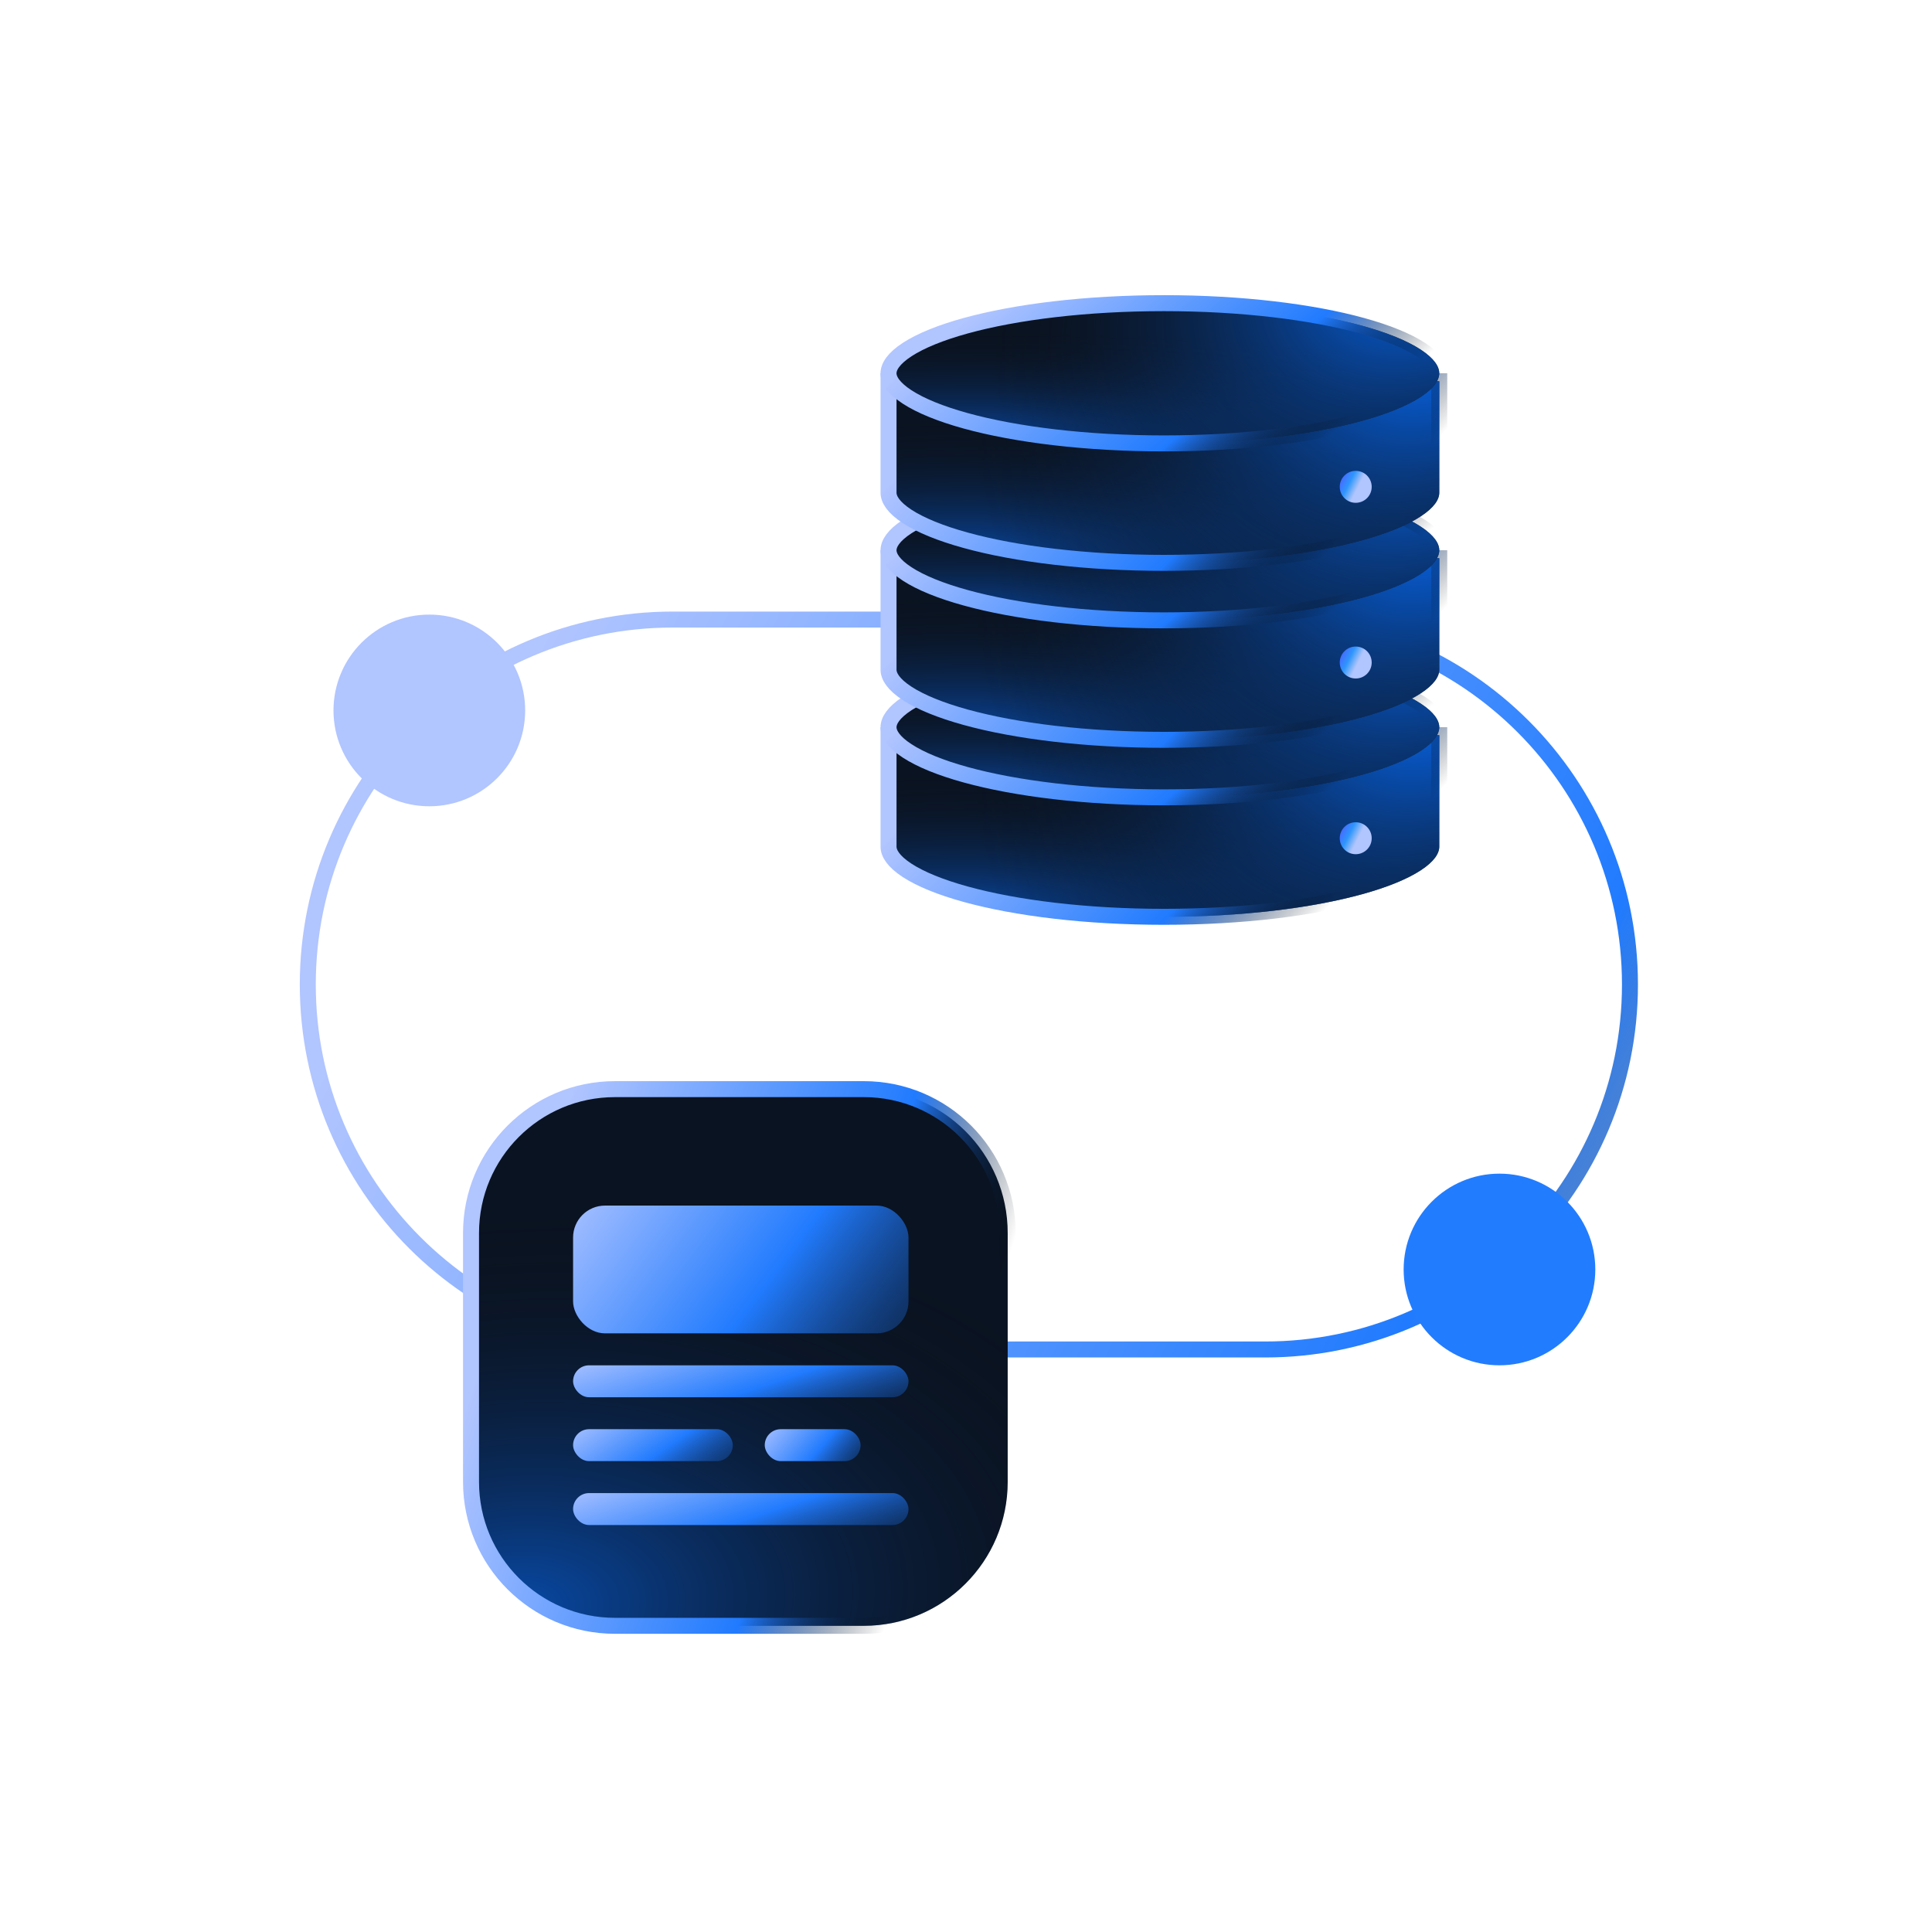 <svg width="126" height="126" viewBox="0 0 126 126" fill="none" xmlns="http://www.w3.org/2000/svg">
<g clip-path="url(#clip0_37178_1237)">
<path d="M43.875 40.406H82.5C95.645 40.406 106.302 51.063 106.302 64.208C106.302 77.354 95.645 88.01 82.5 88.01H43.875C30.729 88.01 20.073 77.354 20.073 64.208C20.073 51.063 30.729 40.406 43.875 40.406Z" stroke="url(#paint0_linear_37178_1237)" stroke-width="1.042"/>
<path d="M40.104 71.031H56.333C61.517 71.031 65.719 75.233 65.719 80.417V96.646C65.719 101.829 61.517 106.031 56.333 106.031H40.104C34.921 106.031 30.719 101.829 30.719 96.646V80.417C30.719 75.233 34.921 71.031 40.104 71.031Z" fill="#0B0F16"/>
<path d="M40.104 71.031H56.333C61.517 71.031 65.719 75.233 65.719 80.417V96.646C65.719 101.829 61.517 106.031 56.333 106.031H40.104C34.921 106.031 30.719 101.829 30.719 96.646V80.417C30.719 75.233 34.921 71.031 40.104 71.031Z" fill="#076EFF" fill-opacity="0.05"/>
<path d="M40.104 71.031H56.333C61.517 71.031 65.719 75.233 65.719 80.417V96.646C65.719 101.829 61.517 106.031 56.333 106.031H40.104C34.921 106.031 30.719 101.829 30.719 96.646V80.417C30.719 75.233 34.921 71.031 40.104 71.031Z" fill="url(#paint1_radial_37178_1237)"/>
<path d="M40.104 71.031H56.333C61.517 71.031 65.719 75.233 65.719 80.417V96.646C65.719 101.829 61.517 106.031 56.333 106.031H40.104C34.921 106.031 30.719 101.829 30.719 96.646V80.417C30.719 75.233 34.921 71.031 40.104 71.031Z" stroke="url(#paint2_linear_37178_1237)" stroke-width="1.042"/>
<path d="M57.948 47.948H93.865V55.219C93.865 55.649 93.543 56.183 92.649 56.765C91.778 57.333 90.483 57.864 88.836 58.318C85.549 59.225 80.978 59.792 75.906 59.792C70.835 59.792 66.264 59.225 62.977 58.318C61.33 57.864 60.035 57.333 59.163 56.765C58.27 56.183 57.948 55.649 57.948 55.219V47.948Z" fill="#0B0F16"/>
<path d="M57.948 47.948H93.865V55.219C93.865 55.649 93.543 56.183 92.649 56.765C91.778 57.333 90.483 57.864 88.836 58.318C85.549 59.225 80.978 59.792 75.906 59.792C70.835 59.792 66.264 59.225 62.977 58.318C61.33 57.864 60.035 57.333 59.163 56.765C58.27 56.183 57.948 55.649 57.948 55.219V47.948Z" fill="#076EFF" fill-opacity="0.05"/>
<path d="M57.948 47.948H93.865V55.219C93.865 55.649 93.543 56.183 92.649 56.765C91.778 57.333 90.483 57.864 88.836 58.318C85.549 59.225 80.978 59.792 75.906 59.792C70.835 59.792 66.264 59.225 62.977 58.318C61.33 57.864 60.035 57.333 59.163 56.765C58.27 56.183 57.948 55.649 57.948 55.219V47.948Z" fill="url(#paint3_radial_37178_1237)"/>
<path d="M57.948 47.948H93.865V55.219C93.865 55.649 93.543 56.183 92.649 56.765C91.778 57.333 90.483 57.864 88.836 58.318C85.549 59.225 80.978 59.792 75.906 59.792C70.835 59.792 66.264 59.225 62.977 58.318C61.33 57.864 60.035 57.333 59.163 56.765C58.27 56.183 57.948 55.649 57.948 55.219V47.948Z" fill="url(#paint4_radial_37178_1237)"/>
<path d="M57.948 47.948H93.865V55.219C93.865 55.649 93.543 56.183 92.649 56.765C91.778 57.333 90.483 57.864 88.836 58.318C85.549 59.225 80.978 59.792 75.906 59.792C70.835 59.792 66.264 59.225 62.977 58.318C61.33 57.864 60.035 57.333 59.163 56.765C58.27 56.183 57.948 55.649 57.948 55.219V47.948Z" stroke="url(#paint5_linear_37178_1237)" stroke-width="1.042"/>
<path d="M93.865 47.427C93.865 47.857 93.542 48.391 92.649 48.973C91.777 49.541 90.482 50.073 88.835 50.527C85.547 51.433 80.976 52 75.906 52C70.836 52 66.265 51.433 62.978 50.527C61.33 50.073 60.035 49.541 59.164 48.973C58.27 48.391 57.948 47.857 57.948 47.427C57.948 46.997 58.27 46.463 59.164 45.881C60.035 45.313 61.33 44.781 62.978 44.327C66.265 43.421 70.836 42.854 75.906 42.854C80.976 42.854 85.547 43.421 88.835 44.327C90.482 44.781 91.777 45.313 92.649 45.881C93.542 46.463 93.865 46.997 93.865 47.427Z" fill="#0B0F16"/>
<path d="M93.865 47.427C93.865 47.857 93.542 48.391 92.649 48.973C91.777 49.541 90.482 50.073 88.835 50.527C85.547 51.433 80.976 52 75.906 52C70.836 52 66.265 51.433 62.978 50.527C61.33 50.073 60.035 49.541 59.164 48.973C58.27 48.391 57.948 47.857 57.948 47.427C57.948 46.997 58.27 46.463 59.164 45.881C60.035 45.313 61.33 44.781 62.978 44.327C66.265 43.421 70.836 42.854 75.906 42.854C80.976 42.854 85.547 43.421 88.835 44.327C90.482 44.781 91.777 45.313 92.649 45.881C93.542 46.463 93.865 46.997 93.865 47.427Z" fill="#076EFF" fill-opacity="0.05"/>
<path d="M93.865 47.427C93.865 47.857 93.542 48.391 92.649 48.973C91.777 49.541 90.482 50.073 88.835 50.527C85.547 51.433 80.976 52 75.906 52C70.836 52 66.265 51.433 62.978 50.527C61.33 50.073 60.035 49.541 59.164 48.973C58.27 48.391 57.948 47.857 57.948 47.427C57.948 46.997 58.27 46.463 59.164 45.881C60.035 45.313 61.33 44.781 62.978 44.327C66.265 43.421 70.836 42.854 75.906 42.854C80.976 42.854 85.547 43.421 88.835 44.327C90.482 44.781 91.777 45.313 92.649 45.881C93.542 46.463 93.865 46.997 93.865 47.427Z" fill="url(#paint6_radial_37178_1237)"/>
<path d="M93.865 47.427C93.865 47.857 93.542 48.391 92.649 48.973C91.777 49.541 90.482 50.073 88.835 50.527C85.547 51.433 80.976 52 75.906 52C70.836 52 66.265 51.433 62.978 50.527C61.33 50.073 60.035 49.541 59.164 48.973C58.27 48.391 57.948 47.857 57.948 47.427C57.948 46.997 58.27 46.463 59.164 45.881C60.035 45.313 61.33 44.781 62.978 44.327C66.265 43.421 70.836 42.854 75.906 42.854C80.976 42.854 85.547 43.421 88.835 44.327C90.482 44.781 91.777 45.313 92.649 45.881C93.542 46.463 93.865 46.997 93.865 47.427Z" fill="url(#paint7_radial_37178_1237)"/>
<path d="M93.865 47.427C93.865 47.857 93.542 48.391 92.649 48.973C91.777 49.541 90.482 50.073 88.835 50.527C85.547 51.433 80.976 52 75.906 52C70.836 52 66.265 51.433 62.978 50.527C61.33 50.073 60.035 49.541 59.164 48.973C58.27 48.391 57.948 47.857 57.948 47.427C57.948 46.997 58.27 46.463 59.164 45.881C60.035 45.313 61.33 44.781 62.978 44.327C66.265 43.421 70.836 42.854 75.906 42.854C80.976 42.854 85.547 43.421 88.835 44.327C90.482 44.781 91.777 45.313 92.649 45.881C93.542 46.463 93.865 46.997 93.865 47.427Z" stroke="url(#paint8_linear_37178_1237)" stroke-width="1.042"/>
<path d="M57.948 36.406H93.865V43.677C93.865 44.107 93.543 44.641 92.649 45.223C91.778 45.791 90.483 46.322 88.836 46.777C85.549 47.683 80.978 48.25 75.906 48.25C70.835 48.25 66.264 47.683 62.977 46.777C61.33 46.322 60.035 45.791 59.163 45.223C58.27 44.641 57.948 44.107 57.948 43.677V36.406Z" fill="#0B0F16"/>
<path d="M57.948 36.406H93.865V43.677C93.865 44.107 93.543 44.641 92.649 45.223C91.778 45.791 90.483 46.322 88.836 46.777C85.549 47.683 80.978 48.25 75.906 48.25C70.835 48.25 66.264 47.683 62.977 46.777C61.33 46.322 60.035 45.791 59.163 45.223C58.27 44.641 57.948 44.107 57.948 43.677V36.406Z" fill="#076EFF" fill-opacity="0.05"/>
<path d="M57.948 36.406H93.865V43.677C93.865 44.107 93.543 44.641 92.649 45.223C91.778 45.791 90.483 46.322 88.836 46.777C85.549 47.683 80.978 48.25 75.906 48.25C70.835 48.25 66.264 47.683 62.977 46.777C61.33 46.322 60.035 45.791 59.163 45.223C58.27 44.641 57.948 44.107 57.948 43.677V36.406Z" fill="url(#paint9_radial_37178_1237)"/>
<path d="M57.948 36.406H93.865V43.677C93.865 44.107 93.543 44.641 92.649 45.223C91.778 45.791 90.483 46.322 88.836 46.777C85.549 47.683 80.978 48.25 75.906 48.25C70.835 48.25 66.264 47.683 62.977 46.777C61.33 46.322 60.035 45.791 59.163 45.223C58.27 44.641 57.948 44.107 57.948 43.677V36.406Z" fill="url(#paint10_radial_37178_1237)"/>
<path d="M57.948 36.406H93.865V43.677C93.865 44.107 93.543 44.641 92.649 45.223C91.778 45.791 90.483 46.322 88.836 46.777C85.549 47.683 80.978 48.25 75.906 48.25C70.835 48.25 66.264 47.683 62.977 46.777C61.33 46.322 60.035 45.791 59.163 45.223C58.27 44.641 57.948 44.107 57.948 43.677V36.406Z" stroke="url(#paint11_linear_37178_1237)" stroke-width="1.042"/>
<path d="M93.865 35.886C93.865 36.316 93.542 36.85 92.649 37.432C91.777 38 90.482 38.531 88.835 38.985C85.547 39.891 80.976 40.458 75.906 40.458C70.836 40.458 66.265 39.891 62.978 38.985C61.33 38.531 60.035 38 59.164 37.432C58.27 36.85 57.948 36.316 57.948 35.886C57.948 35.455 58.27 34.921 59.164 34.339C60.035 33.771 61.33 33.24 62.978 32.786C66.265 31.88 70.836 31.313 75.906 31.313C80.976 31.313 85.547 31.88 88.835 32.786C90.482 33.24 91.777 33.771 92.649 34.339C93.542 34.921 93.865 35.455 93.865 35.886Z" fill="#0B0F16"/>
<path d="M93.865 35.886C93.865 36.316 93.542 36.85 92.649 37.432C91.777 38 90.482 38.531 88.835 38.985C85.547 39.891 80.976 40.458 75.906 40.458C70.836 40.458 66.265 39.891 62.978 38.985C61.33 38.531 60.035 38 59.164 37.432C58.27 36.85 57.948 36.316 57.948 35.886C57.948 35.455 58.27 34.921 59.164 34.339C60.035 33.771 61.33 33.24 62.978 32.786C66.265 31.88 70.836 31.313 75.906 31.313C80.976 31.313 85.547 31.88 88.835 32.786C90.482 33.24 91.777 33.771 92.649 34.339C93.542 34.921 93.865 35.455 93.865 35.886Z" fill="#076EFF" fill-opacity="0.05"/>
<path d="M93.865 35.886C93.865 36.316 93.542 36.85 92.649 37.432C91.777 38 90.482 38.531 88.835 38.985C85.547 39.891 80.976 40.458 75.906 40.458C70.836 40.458 66.265 39.891 62.978 38.985C61.33 38.531 60.035 38 59.164 37.432C58.27 36.85 57.948 36.316 57.948 35.886C57.948 35.455 58.27 34.921 59.164 34.339C60.035 33.771 61.33 33.24 62.978 32.786C66.265 31.88 70.836 31.313 75.906 31.313C80.976 31.313 85.547 31.88 88.835 32.786C90.482 33.24 91.777 33.771 92.649 34.339C93.542 34.921 93.865 35.455 93.865 35.886Z" fill="url(#paint12_radial_37178_1237)"/>
<path d="M93.865 35.886C93.865 36.316 93.542 36.85 92.649 37.432C91.777 38 90.482 38.531 88.835 38.985C85.547 39.891 80.976 40.458 75.906 40.458C70.836 40.458 66.265 39.891 62.978 38.985C61.33 38.531 60.035 38 59.164 37.432C58.27 36.85 57.948 36.316 57.948 35.886C57.948 35.455 58.27 34.921 59.164 34.339C60.035 33.771 61.33 33.24 62.978 32.786C66.265 31.88 70.836 31.313 75.906 31.313C80.976 31.313 85.547 31.88 88.835 32.786C90.482 33.24 91.777 33.771 92.649 34.339C93.542 34.921 93.865 35.455 93.865 35.886Z" fill="url(#paint13_radial_37178_1237)"/>
<path d="M93.865 35.886C93.865 36.316 93.542 36.85 92.649 37.432C91.777 38 90.482 38.531 88.835 38.985C85.547 39.891 80.976 40.458 75.906 40.458C70.836 40.458 66.265 39.891 62.978 38.985C61.33 38.531 60.035 38 59.164 37.432C58.27 36.85 57.948 36.316 57.948 35.886C57.948 35.455 58.27 34.921 59.164 34.339C60.035 33.771 61.33 33.24 62.978 32.786C66.265 31.88 70.836 31.313 75.906 31.313C80.976 31.313 85.547 31.88 88.835 32.786C90.482 33.24 91.777 33.771 92.649 34.339C93.542 34.921 93.865 35.455 93.865 35.886Z" stroke="url(#paint14_linear_37178_1237)" stroke-width="1.042"/>
<path d="M57.948 24.865H93.865V32.135C93.865 32.565 93.543 33.099 92.649 33.681C91.778 34.249 90.483 34.781 88.836 35.235C85.549 36.141 80.978 36.708 75.906 36.708C70.835 36.708 66.264 36.141 62.977 35.235C61.33 34.781 60.035 34.249 59.163 33.681C58.27 33.099 57.948 32.565 57.948 32.135V24.865Z" fill="#0B0F16"/>
<path d="M57.948 24.865H93.865V32.135C93.865 32.565 93.543 33.099 92.649 33.681C91.778 34.249 90.483 34.781 88.836 35.235C85.549 36.141 80.978 36.708 75.906 36.708C70.835 36.708 66.264 36.141 62.977 35.235C61.33 34.781 60.035 34.249 59.163 33.681C58.27 33.099 57.948 32.565 57.948 32.135V24.865Z" fill="#076EFF" fill-opacity="0.05"/>
<path d="M57.948 24.865H93.865V32.135C93.865 32.565 93.543 33.099 92.649 33.681C91.778 34.249 90.483 34.781 88.836 35.235C85.549 36.141 80.978 36.708 75.906 36.708C70.835 36.708 66.264 36.141 62.977 35.235C61.33 34.781 60.035 34.249 59.163 33.681C58.27 33.099 57.948 32.565 57.948 32.135V24.865Z" fill="url(#paint15_radial_37178_1237)"/>
<path d="M57.948 24.865H93.865V32.135C93.865 32.565 93.543 33.099 92.649 33.681C91.778 34.249 90.483 34.781 88.836 35.235C85.549 36.141 80.978 36.708 75.906 36.708C70.835 36.708 66.264 36.141 62.977 35.235C61.33 34.781 60.035 34.249 59.163 33.681C58.27 33.099 57.948 32.565 57.948 32.135V24.865Z" fill="url(#paint16_radial_37178_1237)"/>
<path d="M57.948 24.865H93.865V32.135C93.865 32.565 93.543 33.099 92.649 33.681C91.778 34.249 90.483 34.781 88.836 35.235C85.549 36.141 80.978 36.708 75.906 36.708C70.835 36.708 66.264 36.141 62.977 35.235C61.33 34.781 60.035 34.249 59.163 33.681C58.27 33.099 57.948 32.565 57.948 32.135V24.865Z" stroke="url(#paint17_linear_37178_1237)" stroke-width="1.042"/>
<path d="M93.864 24.344C93.864 24.774 93.542 25.308 92.648 25.89C91.777 26.458 90.481 26.989 88.834 27.444C85.547 28.35 80.976 28.917 75.906 28.917C70.836 28.917 66.265 28.35 62.977 27.444C61.33 26.989 60.035 26.458 59.163 25.89C58.27 25.308 57.947 24.774 57.947 24.344C57.947 23.914 58.27 23.38 59.163 22.797C60.035 22.23 61.33 21.698 62.977 21.244C66.265 20.338 70.836 19.771 75.906 19.771C80.976 19.771 85.547 20.338 88.834 21.244C90.481 21.698 91.777 22.23 92.648 22.797C93.542 23.38 93.864 23.914 93.864 24.344Z" fill="#0B0F16"/>
<path d="M93.864 24.344C93.864 24.774 93.542 25.308 92.648 25.89C91.777 26.458 90.481 26.989 88.834 27.444C85.547 28.35 80.976 28.917 75.906 28.917C70.836 28.917 66.265 28.35 62.977 27.444C61.33 26.989 60.035 26.458 59.163 25.89C58.27 25.308 57.947 24.774 57.947 24.344C57.947 23.914 58.27 23.38 59.163 22.797C60.035 22.23 61.33 21.698 62.977 21.244C66.265 20.338 70.836 19.771 75.906 19.771C80.976 19.771 85.547 20.338 88.834 21.244C90.481 21.698 91.777 22.23 92.648 22.797C93.542 23.38 93.864 23.914 93.864 24.344Z" fill="#076EFF" fill-opacity="0.05"/>
<path d="M93.864 24.344C93.864 24.774 93.542 25.308 92.648 25.89C91.777 26.458 90.481 26.989 88.834 27.444C85.547 28.35 80.976 28.917 75.906 28.917C70.836 28.917 66.265 28.35 62.977 27.444C61.33 26.989 60.035 26.458 59.163 25.89C58.27 25.308 57.947 24.774 57.947 24.344C57.947 23.914 58.27 23.38 59.163 22.797C60.035 22.23 61.33 21.698 62.977 21.244C66.265 20.338 70.836 19.771 75.906 19.771C80.976 19.771 85.547 20.338 88.834 21.244C90.481 21.698 91.777 22.23 92.648 22.797C93.542 23.38 93.864 23.914 93.864 24.344Z" fill="url(#paint18_radial_37178_1237)"/>
<path d="M93.864 24.344C93.864 24.774 93.542 25.308 92.648 25.89C91.777 26.458 90.481 26.989 88.834 27.444C85.547 28.35 80.976 28.917 75.906 28.917C70.836 28.917 66.265 28.35 62.977 27.444C61.33 26.989 60.035 26.458 59.163 25.89C58.27 25.308 57.947 24.774 57.947 24.344C57.947 23.914 58.27 23.38 59.163 22.797C60.035 22.23 61.33 21.698 62.977 21.244C66.265 20.338 70.836 19.771 75.906 19.771C80.976 19.771 85.547 20.338 88.834 21.244C90.481 21.698 91.777 22.23 92.648 22.797C93.542 23.38 93.864 23.914 93.864 24.344Z" fill="url(#paint19_radial_37178_1237)"/>
<path d="M93.864 24.344C93.864 24.774 93.542 25.308 92.648 25.89C91.777 26.458 90.481 26.989 88.834 27.444C85.547 28.35 80.976 28.917 75.906 28.917C70.836 28.917 66.265 28.35 62.977 27.444C61.33 26.989 60.035 26.458 59.163 25.89C58.27 25.308 57.947 24.774 57.947 24.344C57.947 23.914 58.27 23.38 59.163 22.797C60.035 22.23 61.33 21.698 62.977 21.244C66.265 20.338 70.836 19.771 75.906 19.771C80.976 19.771 85.547 20.338 88.834 21.244C90.481 21.698 91.777 22.23 92.648 22.797C93.542 23.38 93.864 23.914 93.864 24.344Z" stroke="url(#paint20_linear_37178_1237)" stroke-width="1.042"/>
<ellipse cx="88.417" cy="31.75" rx="1.042" ry="1.042" fill="url(#paint21_linear_37178_1237)"/>
<ellipse cx="88.417" cy="43.208" rx="1.042" ry="1.042" fill="url(#paint22_linear_37178_1237)"/>
<ellipse cx="88.417" cy="54.667" rx="1.042" ry="1.042" fill="url(#paint23_linear_37178_1237)"/>
<rect x="37.375" y="78.625" width="21.875" height="8.333" rx="2.083" fill="url(#paint24_linear_37178_1237)"/>
<rect x="37.375" y="89.042" width="21.875" height="2.083" rx="1.042" fill="url(#paint25_linear_37178_1237)"/>
<rect x="37.375" y="97.375" width="21.875" height="2.083" rx="1.042" fill="url(#paint26_linear_37178_1237)"/>
<rect x="37.375" y="93.208" width="10.417" height="2.083" rx="1.042" fill="url(#paint27_linear_37178_1237)"/>
<rect x="49.875" y="93.208" width="6.25" height="2.083" rx="1.042" fill="url(#paint28_linear_37178_1237)"/>
<ellipse cx="97.792" cy="82.792" rx="6.25" ry="6.25" fill="#227CFE"/>
<ellipse cx="28" cy="46.333" rx="6.25" ry="6.25" fill="#B1C5FF"/>
</g>
<defs>
<linearGradient id="paint0_linear_37178_1237" x1="30.74" y1="50.921" x2="120.605" y2="96.553" gradientUnits="userSpaceOnUse">
<stop stop-color="#B1C5FF"/>
<stop offset="0.7" stop-color="#217BFE"/>
<stop offset="1" stop-opacity="0"/>
</linearGradient>
<radialGradient id="paint1_radial_37178_1237" cx="0" cy="0" r="1" gradientUnits="userSpaceOnUse" gradientTransform="translate(33.76 104.789) rotate(-4.325) scale(42.094 25.665)">
<stop stop-color="#076EFF" stop-opacity="0.6"/>
<stop offset="1" stop-color="#0C0C0D" stop-opacity="0"/>
</radialGradient>
<linearGradient id="paint2_linear_37178_1237" x1="34.819" y1="78.687" x2="63.666" y2="88.362" gradientUnits="userSpaceOnUse">
<stop stop-color="#B1C5FF"/>
<stop offset="0.7" stop-color="#217BFE"/>
<stop offset="1" stop-opacity="0"/>
</linearGradient>
<radialGradient id="paint3_radial_37178_1237" cx="0" cy="0" r="1" gradientUnits="userSpaceOnUse" gradientTransform="translate(61.071 59.682) rotate(-1.51) scale(43.069 9.199)">
<stop stop-color="#076EFF" stop-opacity="0.6"/>
<stop offset="1" stop-color="#0C0C0D" stop-opacity="0"/>
</radialGradient>
<radialGradient id="paint4_radial_37178_1237" cx="0" cy="0" r="1" gradientUnits="userSpaceOnUse" gradientTransform="translate(93.271 45.054) rotate(150.973) scale(31.447 24.979)">
<stop stop-color="#076EFF"/>
<stop offset="1" stop-color="#0C0C0D" stop-opacity="0"/>
</radialGradient>
<linearGradient id="paint5_linear_37178_1237" x1="62.156" y1="50.35" x2="79.248" y2="66.797" gradientUnits="userSpaceOnUse">
<stop stop-color="#B1C5FF"/>
<stop offset="0.7" stop-color="#217BFE"/>
<stop offset="1" stop-opacity="0"/>
</linearGradient>
<radialGradient id="paint6_radial_37178_1237" cx="0" cy="0" r="1" gradientUnits="userSpaceOnUse" gradientTransform="translate(61.08 52.022) rotate(-1.194) scale(43.051 7.274)">
<stop stop-color="#076EFF" stop-opacity="0.6"/>
<stop offset="1" stop-color="#0C0C0D" stop-opacity="0"/>
</radialGradient>
<radialGradient id="paint7_radial_37178_1237" cx="0" cy="0" r="1" gradientUnits="userSpaceOnUse" gradientTransform="translate(93.271 40.457) rotate(156.305) scale(30.02 20.682)">
<stop stop-color="#076EFF"/>
<stop offset="1" stop-color="#0C0C0D" stop-opacity="0"/>
</radialGradient>
<linearGradient id="paint8_linear_37178_1237" x1="62.165" y1="44.644" x2="75.432" y2="60.787" gradientUnits="userSpaceOnUse">
<stop stop-color="#B1C5FF"/>
<stop offset="0.7" stop-color="#217BFE"/>
<stop offset="1" stop-opacity="0"/>
</linearGradient>
<radialGradient id="paint9_radial_37178_1237" cx="0" cy="0" r="1" gradientUnits="userSpaceOnUse" gradientTransform="translate(61.071 48.14) rotate(-1.51) scale(43.069 9.199)">
<stop stop-color="#076EFF" stop-opacity="0.6"/>
<stop offset="1" stop-color="#0C0C0D" stop-opacity="0"/>
</radialGradient>
<radialGradient id="paint10_radial_37178_1237" cx="0" cy="0" r="1" gradientUnits="userSpaceOnUse" gradientTransform="translate(93.271 33.512) rotate(150.973) scale(31.447 24.979)">
<stop stop-color="#076EFF"/>
<stop offset="1" stop-color="#0C0C0D" stop-opacity="0"/>
</radialGradient>
<linearGradient id="paint11_linear_37178_1237" x1="62.156" y1="38.809" x2="79.248" y2="55.255" gradientUnits="userSpaceOnUse">
<stop stop-color="#B1C5FF"/>
<stop offset="0.7" stop-color="#217BFE"/>
<stop offset="1" stop-opacity="0"/>
</linearGradient>
<radialGradient id="paint12_radial_37178_1237" cx="0" cy="0" r="1" gradientUnits="userSpaceOnUse" gradientTransform="translate(61.08 40.481) rotate(-1.194) scale(43.051 7.274)">
<stop stop-color="#076EFF" stop-opacity="0.6"/>
<stop offset="1" stop-color="#0C0C0D" stop-opacity="0"/>
</radialGradient>
<radialGradient id="paint13_radial_37178_1237" cx="0" cy="0" r="1" gradientUnits="userSpaceOnUse" gradientTransform="translate(93.271 28.915) rotate(156.305) scale(30.02 20.682)">
<stop stop-color="#076EFF"/>
<stop offset="1" stop-color="#0C0C0D" stop-opacity="0"/>
</radialGradient>
<linearGradient id="paint14_linear_37178_1237" x1="62.165" y1="33.103" x2="75.432" y2="49.245" gradientUnits="userSpaceOnUse">
<stop stop-color="#B1C5FF"/>
<stop offset="0.7" stop-color="#217BFE"/>
<stop offset="1" stop-opacity="0"/>
</linearGradient>
<radialGradient id="paint15_radial_37178_1237" cx="0" cy="0" r="1" gradientUnits="userSpaceOnUse" gradientTransform="translate(61.071 36.599) rotate(-1.51) scale(43.069 9.199)">
<stop stop-color="#076EFF" stop-opacity="0.6"/>
<stop offset="1" stop-color="#0C0C0D" stop-opacity="0"/>
</radialGradient>
<radialGradient id="paint16_radial_37178_1237" cx="0" cy="0" r="1" gradientUnits="userSpaceOnUse" gradientTransform="translate(93.271 21.97) rotate(150.973) scale(31.447 24.979)">
<stop stop-color="#076EFF"/>
<stop offset="1" stop-color="#0C0C0D" stop-opacity="0"/>
</radialGradient>
<linearGradient id="paint17_linear_37178_1237" x1="62.156" y1="27.267" x2="79.248" y2="43.714" gradientUnits="userSpaceOnUse">
<stop stop-color="#B1C5FF"/>
<stop offset="0.7" stop-color="#217BFE"/>
<stop offset="1" stop-opacity="0"/>
</linearGradient>
<radialGradient id="paint18_radial_37178_1237" cx="0" cy="0" r="1" gradientUnits="userSpaceOnUse" gradientTransform="translate(61.08 28.939) rotate(-1.194) scale(43.051 7.274)">
<stop stop-color="#076EFF" stop-opacity="0.6"/>
<stop offset="1" stop-color="#0C0C0D" stop-opacity="0"/>
</radialGradient>
<radialGradient id="paint19_radial_37178_1237" cx="0" cy="0" r="1" gradientUnits="userSpaceOnUse" gradientTransform="translate(93.271 17.374) rotate(156.305) scale(30.02 20.682)">
<stop stop-color="#076EFF"/>
<stop offset="1" stop-color="#0C0C0D" stop-opacity="0"/>
</radialGradient>
<linearGradient id="paint20_linear_37178_1237" x1="62.165" y1="21.561" x2="75.431" y2="37.704" gradientUnits="userSpaceOnUse">
<stop stop-color="#B1C5FF"/>
<stop offset="0.7" stop-color="#217BFE"/>
<stop offset="1" stop-opacity="0"/>
</linearGradient>
<linearGradient id="paint21_linear_37178_1237" x1="87.66" y1="30.953" x2="89.119" y2="31.682" gradientUnits="userSpaceOnUse">
<stop stop-color="#446EFF"/>
<stop offset="0.333" stop-color="#2E96FF"/>
<stop offset="0.722" stop-color="#B1C5FF"/>
</linearGradient>
<linearGradient id="paint22_linear_37178_1237" x1="87.66" y1="42.411" x2="89.119" y2="43.141" gradientUnits="userSpaceOnUse">
<stop stop-color="#446EFF"/>
<stop offset="0.333" stop-color="#2E96FF"/>
<stop offset="0.722" stop-color="#B1C5FF"/>
</linearGradient>
<linearGradient id="paint23_linear_37178_1237" x1="87.66" y1="53.87" x2="89.119" y2="54.599" gradientUnits="userSpaceOnUse">
<stop stop-color="#446EFF"/>
<stop offset="0.333" stop-color="#2E96FF"/>
<stop offset="0.722" stop-color="#B1C5FF"/>
</linearGradient>
<linearGradient id="paint24_linear_37178_1237" x1="35.755" y1="78.625" x2="63.859" y2="99.647" gradientUnits="userSpaceOnUse">
<stop stop-color="#B1C5FF"/>
<stop offset="0.412" stop-color="#217BFE"/>
<stop offset="1" stop-opacity="0"/>
</linearGradient>
<linearGradient id="paint25_linear_37178_1237" x1="35.755" y1="89.042" x2="40.159" y2="102.219" gradientUnits="userSpaceOnUse">
<stop stop-color="#B1C5FF"/>
<stop offset="0.412" stop-color="#217BFE"/>
<stop offset="1" stop-opacity="0"/>
</linearGradient>
<linearGradient id="paint26_linear_37178_1237" x1="35.755" y1="97.375" x2="40.159" y2="110.552" gradientUnits="userSpaceOnUse">
<stop stop-color="#B1C5FF"/>
<stop offset="0.412" stop-color="#217BFE"/>
<stop offset="1" stop-opacity="0"/>
</linearGradient>
<linearGradient id="paint27_linear_37178_1237" x1="36.603" y1="93.208" x2="43.492" y2="103.022" gradientUnits="userSpaceOnUse">
<stop stop-color="#B1C5FF"/>
<stop offset="0.412" stop-color="#217BFE"/>
<stop offset="1" stop-opacity="0"/>
</linearGradient>
<linearGradient id="paint28_linear_37178_1237" x1="49.412" y1="93.208" x2="56.647" y2="99.393" gradientUnits="userSpaceOnUse">
<stop stop-color="#B1C5FF"/>
<stop offset="0.412" stop-color="#217BFE"/>
<stop offset="1" stop-opacity="0"/>
</linearGradient>
<clipPath id="clip0_37178_1237">
<rect width="125" height="125" fill="white" transform="translate(0.917 0.5)"/>
</clipPath>
</defs>
</svg>
